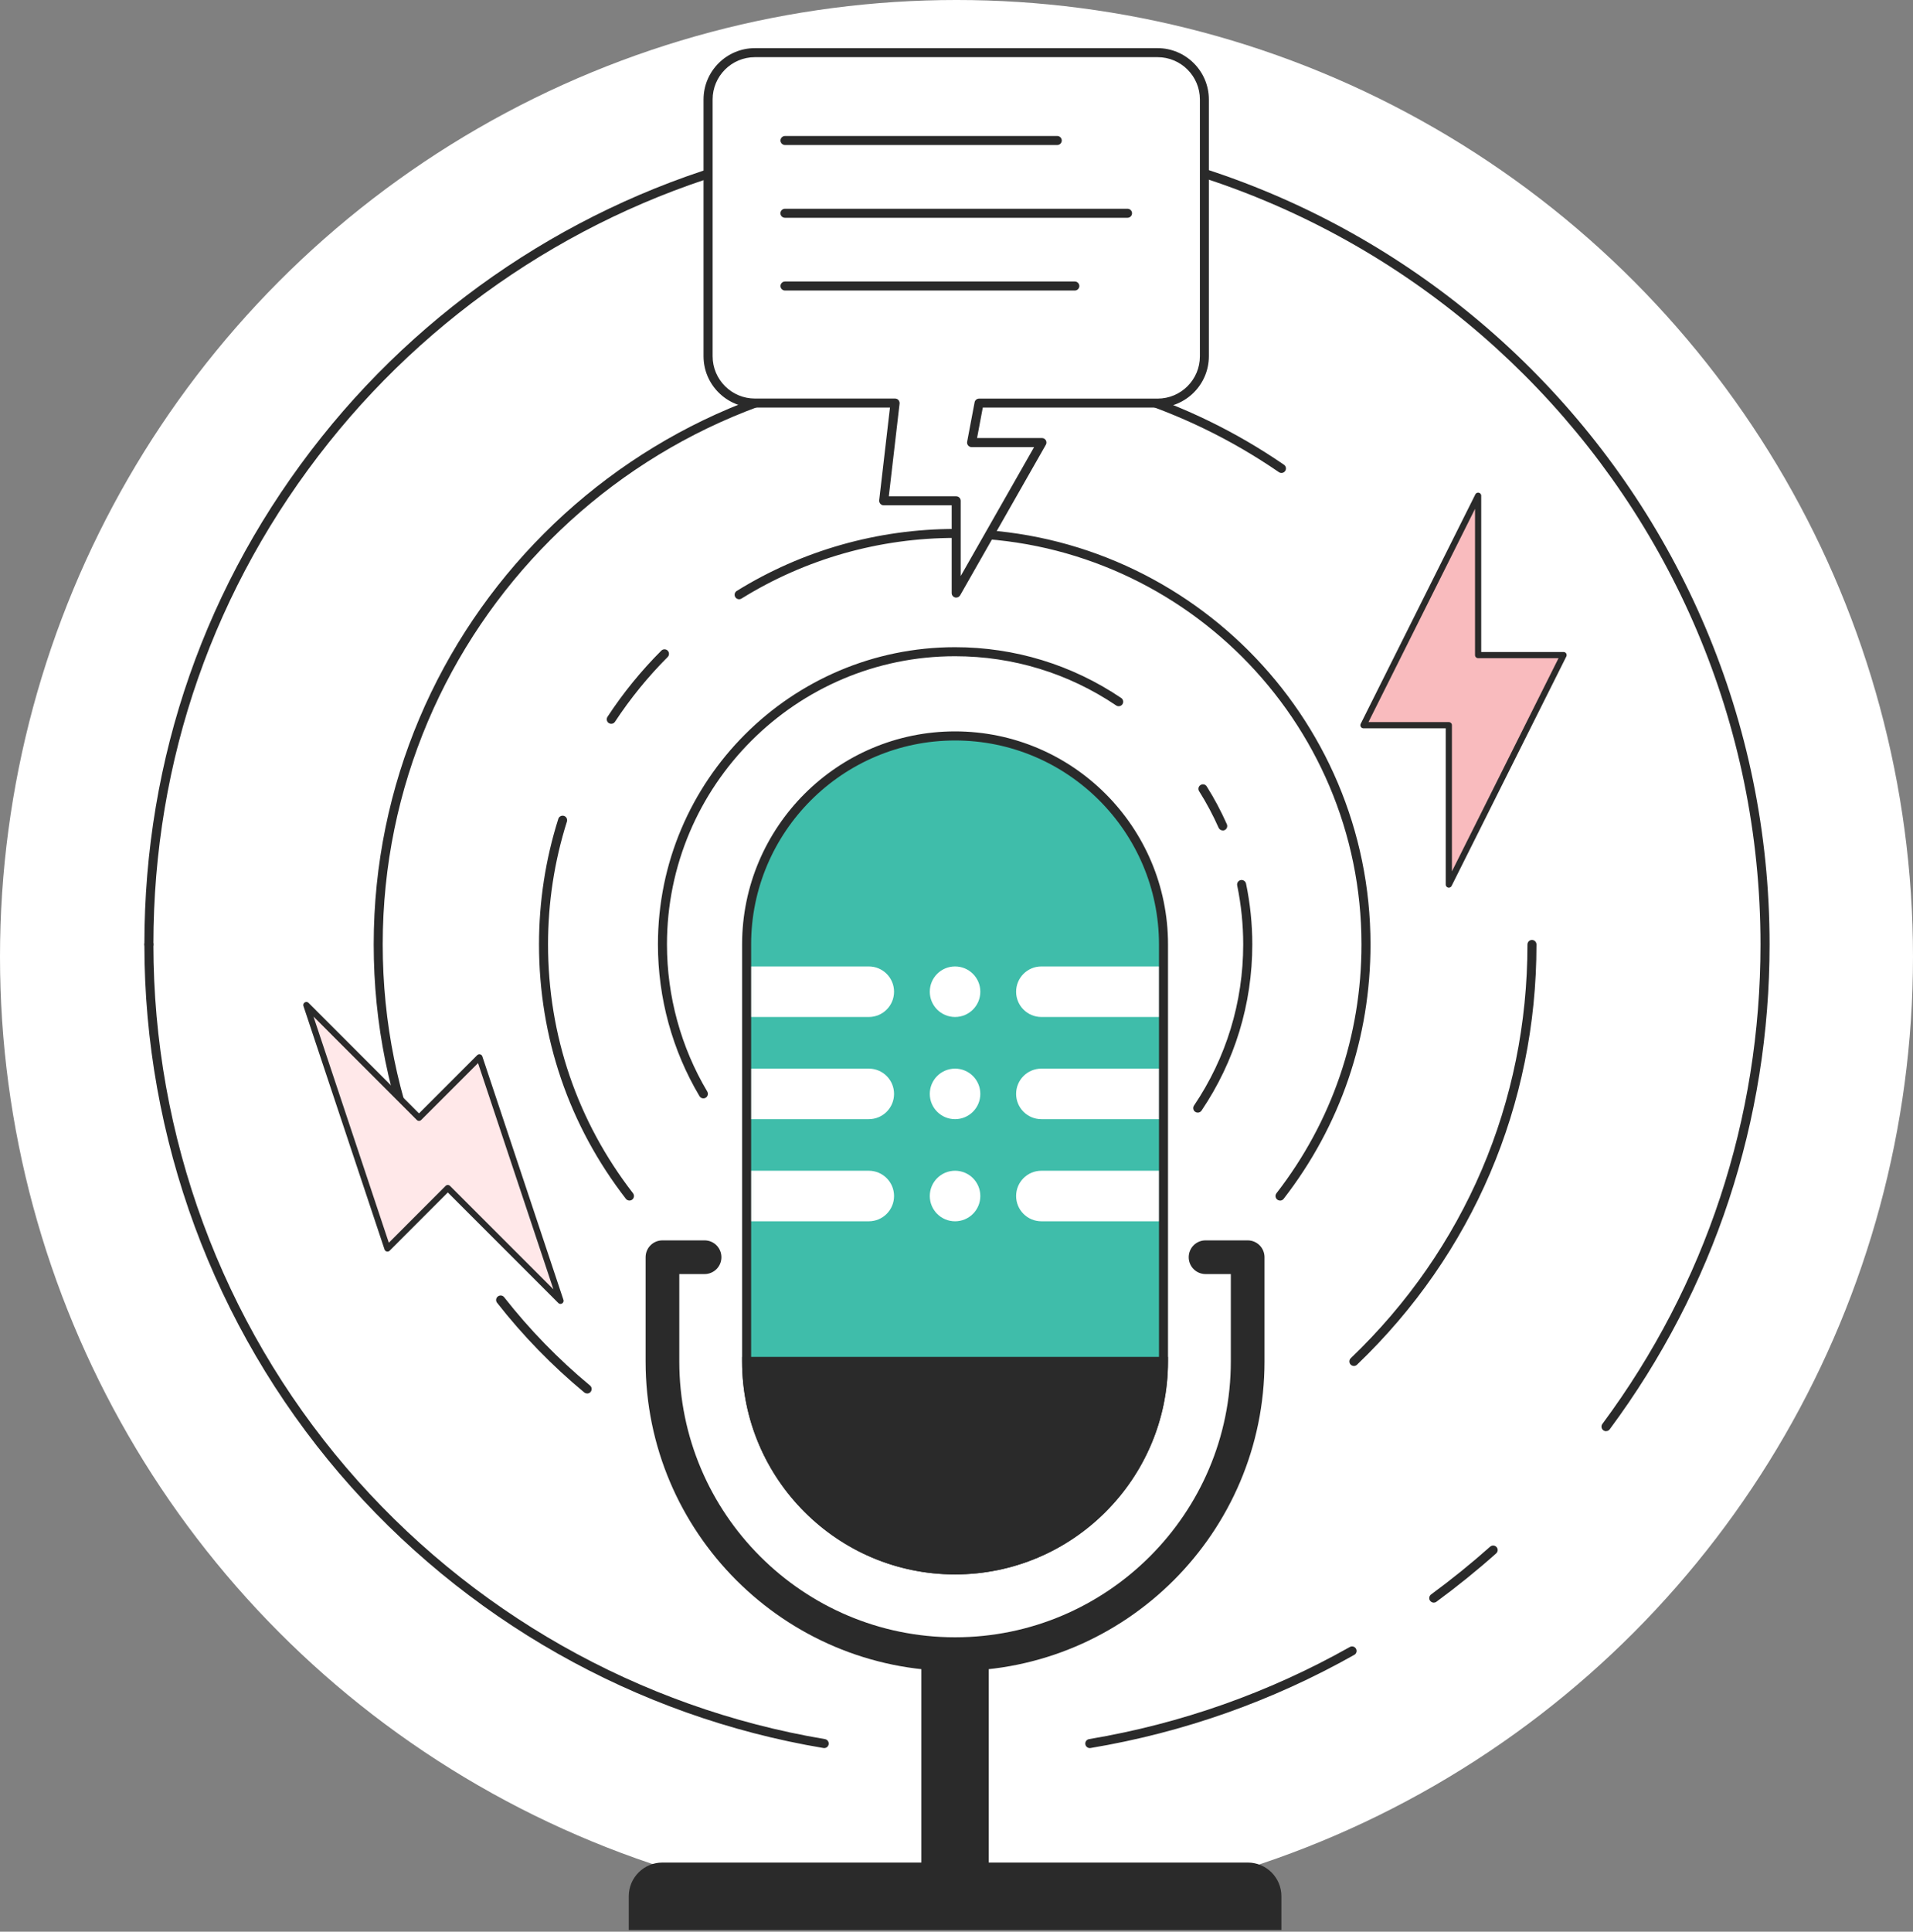 <svg width="318" height="321" viewBox="0 0 318 321" fill="none" xmlns="http://www.w3.org/2000/svg">
<rect x="0" y="0" width="318" height="321" fill="#808080" stroke="none"/>
<circle cx="159" cy="159" r="159" fill="white"/>
<g clip-path="url(#clip0_3510_3163)">
<path d="M116.93 182.53C116.67 182.53 116.43 182.4 116.28 182.16C111.76 174.56 109.37 165.84 109.37 156.94C109.37 129.7 131.53 107.55 158.76 107.55C168.66 107.55 178.21 110.47 186.38 115.99C186.72 116.22 186.81 116.69 186.58 117.03C186.35 117.37 185.88 117.46 185.54 117.23C177.62 111.88 168.36 109.05 158.76 109.05C132.35 109.05 110.87 130.53 110.87 156.94C110.87 165.56 113.19 174.02 117.57 181.39C117.78 181.75 117.66 182.21 117.31 182.42C117.19 182.49 117.06 182.53 116.93 182.53Z" fill="#2A2A2A"/>
<path d="M203.26 138C202.97 138 202.7 137.83 202.57 137.55C201.64 135.46 200.55 133.41 199.33 131.48C199.11 131.13 199.21 130.67 199.57 130.45C199.93 130.23 200.38 130.33 200.6 130.69C201.86 132.69 202.98 134.8 203.94 136.96C204.11 137.34 203.94 137.78 203.56 137.95C203.46 137.99 203.36 138.01 203.26 138.01V138Z" fill="#2A2A2A"/>
<path d="M199.1 184.89C198.96 184.89 198.81 184.85 198.68 184.76C198.34 184.53 198.25 184.06 198.48 183.72C203.83 175.8 206.66 166.54 206.66 156.94C206.66 153.64 206.32 150.34 205.66 147.14C205.58 146.73 205.84 146.34 206.24 146.25C206.64 146.17 207.04 146.43 207.13 146.83C207.82 150.14 208.17 153.54 208.17 156.94C208.17 166.84 205.25 176.39 199.73 184.56C199.59 184.77 199.35 184.89 199.11 184.89H199.1Z" fill="#2A2A2A"/>
<path d="M193.41 156.95C193.41 137.82 177.9 122.3 158.76 122.3C139.62 122.3 124.12 137.81 124.12 156.95V226.24C124.12 245.37 139.63 260.89 158.76 260.89C177.89 260.89 193.41 245.38 193.41 226.24V156.95Z" fill="#3FBDAA"/>
<mask id="mask0_3510_3163" style="mask-type:luminance" maskUnits="userSpaceOnUse" x="124" y="122" width="70" height="139">
<path d="M193.41 156.95C193.41 137.82 177.9 122.3 158.76 122.3C139.62 122.3 124.12 137.81 124.12 156.95V226.24C124.12 245.37 139.63 260.89 158.76 260.89C177.89 260.89 193.41 245.38 193.41 226.24V156.95Z" fill="white"/>
</mask>
<g mask="url(#mask0_3510_3163)">
<path d="M144.42 160.6H124.12V169H144.42C146.74 169 148.62 167.12 148.62 164.8C148.62 162.48 146.74 160.6 144.42 160.6Z" fill="white"/>
<path d="M193.41 160.6H173.11C170.79 160.6 168.91 162.48 168.91 164.8C168.91 167.12 170.79 169 173.11 169H193.41V160.6Z" fill="white"/>
<path d="M158.76 160.6C156.44 160.6 154.56 162.48 154.56 164.8C154.56 167.12 156.44 169 158.76 169C161.08 169 162.96 167.12 162.96 164.8C162.96 162.48 161.08 160.6 158.76 160.6Z" fill="white"/>
<path d="M158.76 177.58C156.44 177.58 154.56 179.46 154.56 181.78C154.56 184.1 156.44 185.98 158.76 185.98C161.08 185.98 162.96 184.1 162.96 181.78C162.96 179.46 161.08 177.58 158.76 177.58Z" fill="white"/>
<path d="M158.76 194.55C156.44 194.55 154.56 196.43 154.56 198.75C154.56 201.07 156.44 202.95 158.76 202.95C161.08 202.95 162.96 201.07 162.96 198.75C162.96 196.43 161.08 194.55 158.76 194.55Z" fill="white"/>
<path d="M144.42 177.58H124.12V185.98H144.42C146.74 185.98 148.62 184.1 148.62 181.78C148.62 179.46 146.74 177.58 144.42 177.58Z" fill="white"/>
<path d="M193.41 177.58H173.11C170.79 177.58 168.91 179.46 168.91 181.78C168.91 184.1 170.79 185.98 173.11 185.98H193.41V177.58Z" fill="white"/>
<path d="M144.42 194.55H124.12V202.95H144.42C146.74 202.95 148.62 201.07 148.62 198.75C148.62 196.43 146.74 194.55 144.42 194.55Z" fill="white"/>
<path d="M193.41 194.55H173.11C170.79 194.55 168.91 196.43 168.91 198.75C168.91 201.07 170.79 202.95 173.11 202.95H193.41V194.55Z" fill="white"/>
</g>
<path d="M101.61 120.28C101.47 120.28 101.33 120.24 101.2 120.16C100.85 119.93 100.76 119.47 100.98 119.12C103.57 115.17 106.58 111.47 109.93 108.12C110.22 107.83 110.7 107.83 110.99 108.12C111.28 108.41 111.28 108.89 110.99 109.18C107.72 112.45 104.77 116.08 102.23 119.94C102.09 120.16 101.85 120.28 101.6 120.28H101.61Z" fill="#2A2A2A"/>
<path d="M212.78 199.5C212.62 199.5 212.46 199.45 212.32 199.34C211.99 199.09 211.93 198.62 212.19 198.29C221.43 186.36 226.32 172.07 226.32 156.94C226.32 119.69 196.02 89.39 158.77 89.39C146.18 89.39 133.91 92.87 123.26 99.47C122.91 99.69 122.45 99.58 122.23 99.23C122.01 98.88 122.12 98.42 122.47 98.2C133.35 91.46 145.91 87.9 158.77 87.9C196.84 87.9 227.82 118.88 227.82 156.95C227.82 172.41 222.83 187.03 213.38 199.22C213.23 199.41 213.01 199.51 212.79 199.51L212.78 199.5Z" fill="#2A2A2A"/>
<path d="M104.63 199.5C104.41 199.5 104.18 199.4 104.04 199.21C94.59 187.02 89.6 172.4 89.6 156.94C89.6 149.82 90.68 142.8 92.81 136.07C92.93 135.68 93.35 135.46 93.75 135.58C94.14 135.7 94.36 136.13 94.24 136.52C92.16 143.1 91.1 149.97 91.1 156.94C91.1 172.06 95.99 186.36 105.23 198.29C105.48 198.62 105.42 199.09 105.1 199.34C104.96 199.45 104.8 199.5 104.64 199.5H104.63Z" fill="#2A2A2A"/>
<path d="M97.6 231.56C97.43 231.56 97.26 231.5 97.12 231.39C91.78 226.96 86.9 221.95 82.63 216.49C82.37 216.16 82.43 215.69 82.76 215.44C83.09 215.18 83.56 215.24 83.81 215.57C88.02 220.94 92.82 225.88 98.08 230.24C98.4 230.5 98.44 230.98 98.18 231.3C98.03 231.48 97.82 231.57 97.6 231.57V231.56Z" fill="#2A2A2A"/>
<path d="M70.52 195.3C70.23 195.3 69.95 195.13 69.83 194.84C64.71 182.84 62.12 170.09 62.12 156.94C62.12 103.65 105.47 60.29 158.77 60.29C178.41 60.29 197.31 66.15 213.44 77.23C213.78 77.46 213.87 77.93 213.63 78.27C213.4 78.61 212.93 78.7 212.59 78.46C196.71 67.55 178.1 61.79 158.77 61.79C106.31 61.79 63.62 104.47 63.62 156.94C63.62 169.89 66.17 182.44 71.21 194.25C71.37 194.63 71.2 195.07 70.81 195.23C70.71 195.27 70.61 195.29 70.52 195.29V195.3Z" fill="#2A2A2A"/>
<path d="M248.21 123.05C247.91 123.05 247.63 122.87 247.51 122.57C244.96 116 241.67 109.69 237.72 103.83C237.49 103.49 237.58 103.02 237.92 102.79C238.26 102.56 238.73 102.65 238.96 102.99C242.97 108.95 246.32 115.35 248.91 122.03C249.06 122.42 248.87 122.85 248.48 123C248.39 123.03 248.3 123.05 248.21 123.05Z" fill="#2A2A2A"/>
<path d="M225.06 226.99C224.86 226.99 224.67 226.91 224.52 226.76C224.23 226.46 224.24 225.99 224.54 225.7C243.48 207.58 253.91 183.16 253.91 156.95C253.91 156.54 254.25 156.2 254.66 156.2C255.07 156.2 255.41 156.54 255.41 156.95C255.41 183.57 244.82 208.37 225.58 226.78C225.43 226.92 225.25 226.99 225.06 226.99Z" fill="#2A2A2A"/>
<path d="M137 290.49C137 290.49 136.92 290.49 136.88 290.48C105.67 285.26 77.09 269.05 56.42 244.86C35.51 220.39 24 189.17 24 156.95C24 156.54 24.34 156.2 24.75 156.2C25.16 156.2 25.5 156.54 25.5 156.95C25.5 188.82 36.88 219.69 57.56 243.88C78 267.81 106.26 283.83 137.13 289C137.54 289.07 137.81 289.45 137.75 289.86C137.69 290.23 137.37 290.49 137.01 290.49H137Z" fill="#2A2A2A"/>
<path d="M266.97 237.83C266.81 237.83 266.66 237.78 266.52 237.68C266.19 237.43 266.12 236.96 266.36 236.63C283.56 213.45 292.65 185.89 292.65 156.94C292.65 83.11 232.59 23.05 158.76 23.05C148.29 23.05 137.85 24.26 127.76 26.66C127.35 26.76 126.95 26.51 126.86 26.1C126.76 25.7 127.01 25.29 127.42 25.2C137.63 22.78 148.18 21.55 158.77 21.55C233.43 21.55 294.16 82.29 294.16 156.94C294.16 186.21 284.97 214.08 267.58 237.52C267.43 237.72 267.21 237.82 266.98 237.82L266.97 237.83Z" fill="#2A2A2A"/>
<path d="M24.75 157.7C24.34 157.7 24 157.36 24 156.95C24 125.96 34.19 96.8 53.46 72.62C72.17 49.15 98.44 32.36 127.44 25.35C127.84 25.25 128.25 25.5 128.35 25.9C128.45 26.3 128.2 26.71 127.8 26.81C99.12 33.75 73.14 50.35 54.64 73.56C35.58 97.46 25.5 126.3 25.5 156.95C25.5 157.36 25.16 157.7 24.75 157.7Z" fill="#2A2A2A"/>
<path d="M238.34 266.32C238.11 266.32 237.88 266.21 237.73 266.01C237.48 265.68 237.56 265.21 237.89 264.96C241.27 262.48 244.57 259.81 247.71 257.02C248.02 256.75 248.49 256.77 248.77 257.08C249.05 257.39 249.02 257.86 248.71 258.14C245.54 260.96 242.2 263.66 238.78 266.17C238.65 266.27 238.49 266.32 238.34 266.32Z" fill="#2A2A2A"/>
<path d="M181.16 290.49C180.8 290.49 180.48 290.23 180.42 289.86C180.35 289.45 180.63 289.07 181.04 289C196.3 286.44 210.89 281.29 224.39 273.69C224.75 273.49 225.21 273.62 225.41 273.98C225.61 274.34 225.49 274.8 225.12 275C211.47 282.69 196.72 287.9 181.28 290.48C181.24 290.48 181.2 290.49 181.16 290.49Z" fill="#2A2A2A"/>
<path d="M158.76 277.68C130.39 277.68 107.32 254.6 107.32 226.24V208.92C107.32 207.37 108.57 206.12 110.12 206.12H117.12C118.67 206.12 119.92 207.37 119.92 208.92C119.92 210.47 118.67 211.72 117.12 211.72H112.92V226.24C112.92 251.52 133.49 272.08 158.76 272.08C184.03 272.08 204.6 251.51 204.6 226.24V211.72H200.4C198.85 211.72 197.6 210.47 197.6 208.92C197.6 207.37 198.85 206.12 200.4 206.12H207.4C208.95 206.12 210.2 207.37 210.2 208.92V226.24C210.2 254.61 187.12 277.68 158.76 277.68Z" fill="#2A2A2A"/>
<path d="M213.01 320.71V315.11C213.01 312.02 210.5 309.51 207.41 309.51H110.12C107.03 309.51 104.52 312.02 104.52 315.11V320.71H213.01Z" fill="#2A2A2A"/>
<path d="M164.22 316.34C164.31 315.95 164.36 315.54 164.36 315.12V274.89H153.16V315.12C153.16 315.54 153.21 315.95 153.3 316.34H164.22Z" fill="#2A2A2A"/>
<path d="M158.76 261.63C139.24 261.63 123.36 245.75 123.36 226.23V156.94C123.36 137.42 139.24 121.54 158.76 121.54C178.28 121.54 194.16 137.42 194.16 156.94V226.23C194.16 245.75 178.28 261.63 158.76 261.63ZM158.76 123.05C140.07 123.05 124.86 138.26 124.86 156.95V226.24C124.86 244.93 140.07 260.14 158.76 260.14C177.45 260.14 192.66 244.93 192.66 226.24V156.95C192.66 138.26 177.45 123.05 158.76 123.05Z" fill="#2A2A2A"/>
<path d="M124.12 226.24C124.12 245.37 139.63 260.89 158.76 260.89C177.89 260.89 193.41 245.38 193.41 226.24H124.12Z" fill="#2A2A2A"/>
<path d="M158.76 261.63C139.24 261.63 123.36 245.75 123.36 226.23V225.48H194.15V226.23C194.15 245.75 178.27 261.63 158.75 261.63H158.76ZM124.88 226.99C125.28 245.33 140.33 260.14 158.77 260.14C177.21 260.14 192.26 245.34 192.66 226.99H124.89H124.88Z" fill="#2A2A2A"/>
<path d="M200.2 59.2V16.53C200.2 12.23 196.72 8.75 192.42 8.75H125.48C121.18 8.75 117.7 12.23 117.7 16.53V59.2C117.7 63.5 121.18 66.98 125.48 66.98H148.78L146.9 83.22H158.95V98.55L173.19 73.54H161.51L162.75 66.98H192.43C196.73 66.98 200.21 63.5 200.21 59.2H200.2Z" fill="white"/>
<path d="M158.95 99.3C158.89 99.3 158.82 99.3 158.76 99.28C158.43 99.19 158.2 98.9 158.2 98.55V83.97H146.9C146.69 83.97 146.48 83.88 146.34 83.72C146.2 83.56 146.13 83.35 146.15 83.13L147.94 67.73H125.48C120.78 67.73 116.95 63.9 116.95 59.2V16.53C116.95 11.83 120.78 8 125.48 8H192.42C197.12 8 200.95 11.83 200.95 16.53V59.2C200.95 63.9 197.12 67.73 192.42 67.73H163.37L162.42 72.79H173.2C173.47 72.79 173.71 72.93 173.85 73.16C173.98 73.39 173.99 73.68 173.85 73.91L159.61 98.92C159.47 99.16 159.22 99.3 158.96 99.3H158.95ZM147.75 82.47H158.95C159.36 82.47 159.7 82.81 159.7 83.22V95.72L171.9 74.3H161.51C161.29 74.3 161.08 74.2 160.93 74.03C160.79 73.86 160.73 73.63 160.77 73.41L162.01 66.85C162.08 66.5 162.39 66.24 162.75 66.24H192.43C196.31 66.24 199.46 63.09 199.46 59.21V16.53C199.46 12.65 196.31 9.5 192.43 9.5H125.49C121.61 9.5 118.46 12.65 118.46 16.53V59.2C118.46 63.08 121.61 66.23 125.49 66.23H148.79C149 66.23 149.21 66.32 149.35 66.48C149.49 66.64 149.56 66.85 149.54 67.07L147.75 82.47Z" fill="#2A2A2A"/>
<path d="M175.75 24.1H130.49C130.08 24.1 129.74 23.76 129.74 23.35C129.74 22.94 130.08 22.6 130.49 22.6H175.75C176.16 22.6 176.5 22.94 176.5 23.35C176.5 23.76 176.16 24.1 175.75 24.1Z" fill="#2A2A2A"/>
<path d="M187.43 36.19H130.48C130.07 36.19 129.73 35.85 129.73 35.44C129.73 35.03 130.07 34.69 130.48 34.69H187.43C187.84 34.69 188.18 35.03 188.18 35.44C188.18 35.85 187.84 36.19 187.43 36.19Z" fill="#2A2A2A"/>
<path d="M178.67 48.28H130.49C130.08 48.28 129.74 47.94 129.74 47.53C129.74 47.12 130.08 46.78 130.49 46.78H178.67C179.08 46.78 179.42 47.12 179.42 47.53C179.42 47.94 179.08 48.28 178.67 48.28Z" fill="#2A2A2A"/>
<path d="M93.17 216.16L79.69 175.71L69.65 185.75L50.93 167.02L64.41 207.47L74.44 197.43L93.17 216.16Z" fill="#FFE8E9" stroke="#2A2A2A" stroke-width="1.03" stroke-linecap="round" stroke-linejoin="round"/>
<path d="M245.71 82.38L226.65 120.51H240.84V146.99L259.91 108.86H245.71V82.38Z" fill="#F9BBBE" stroke="#2A2A2A" stroke-width="1.03" stroke-linecap="round" stroke-linejoin="round"/>
</g>
<defs>
<clipPath id="clip0_3510_3163">
<rect width="270.16" height="312.71" fill="white" transform="translate(24 8)"/>
</clipPath>
</defs>
</svg>
